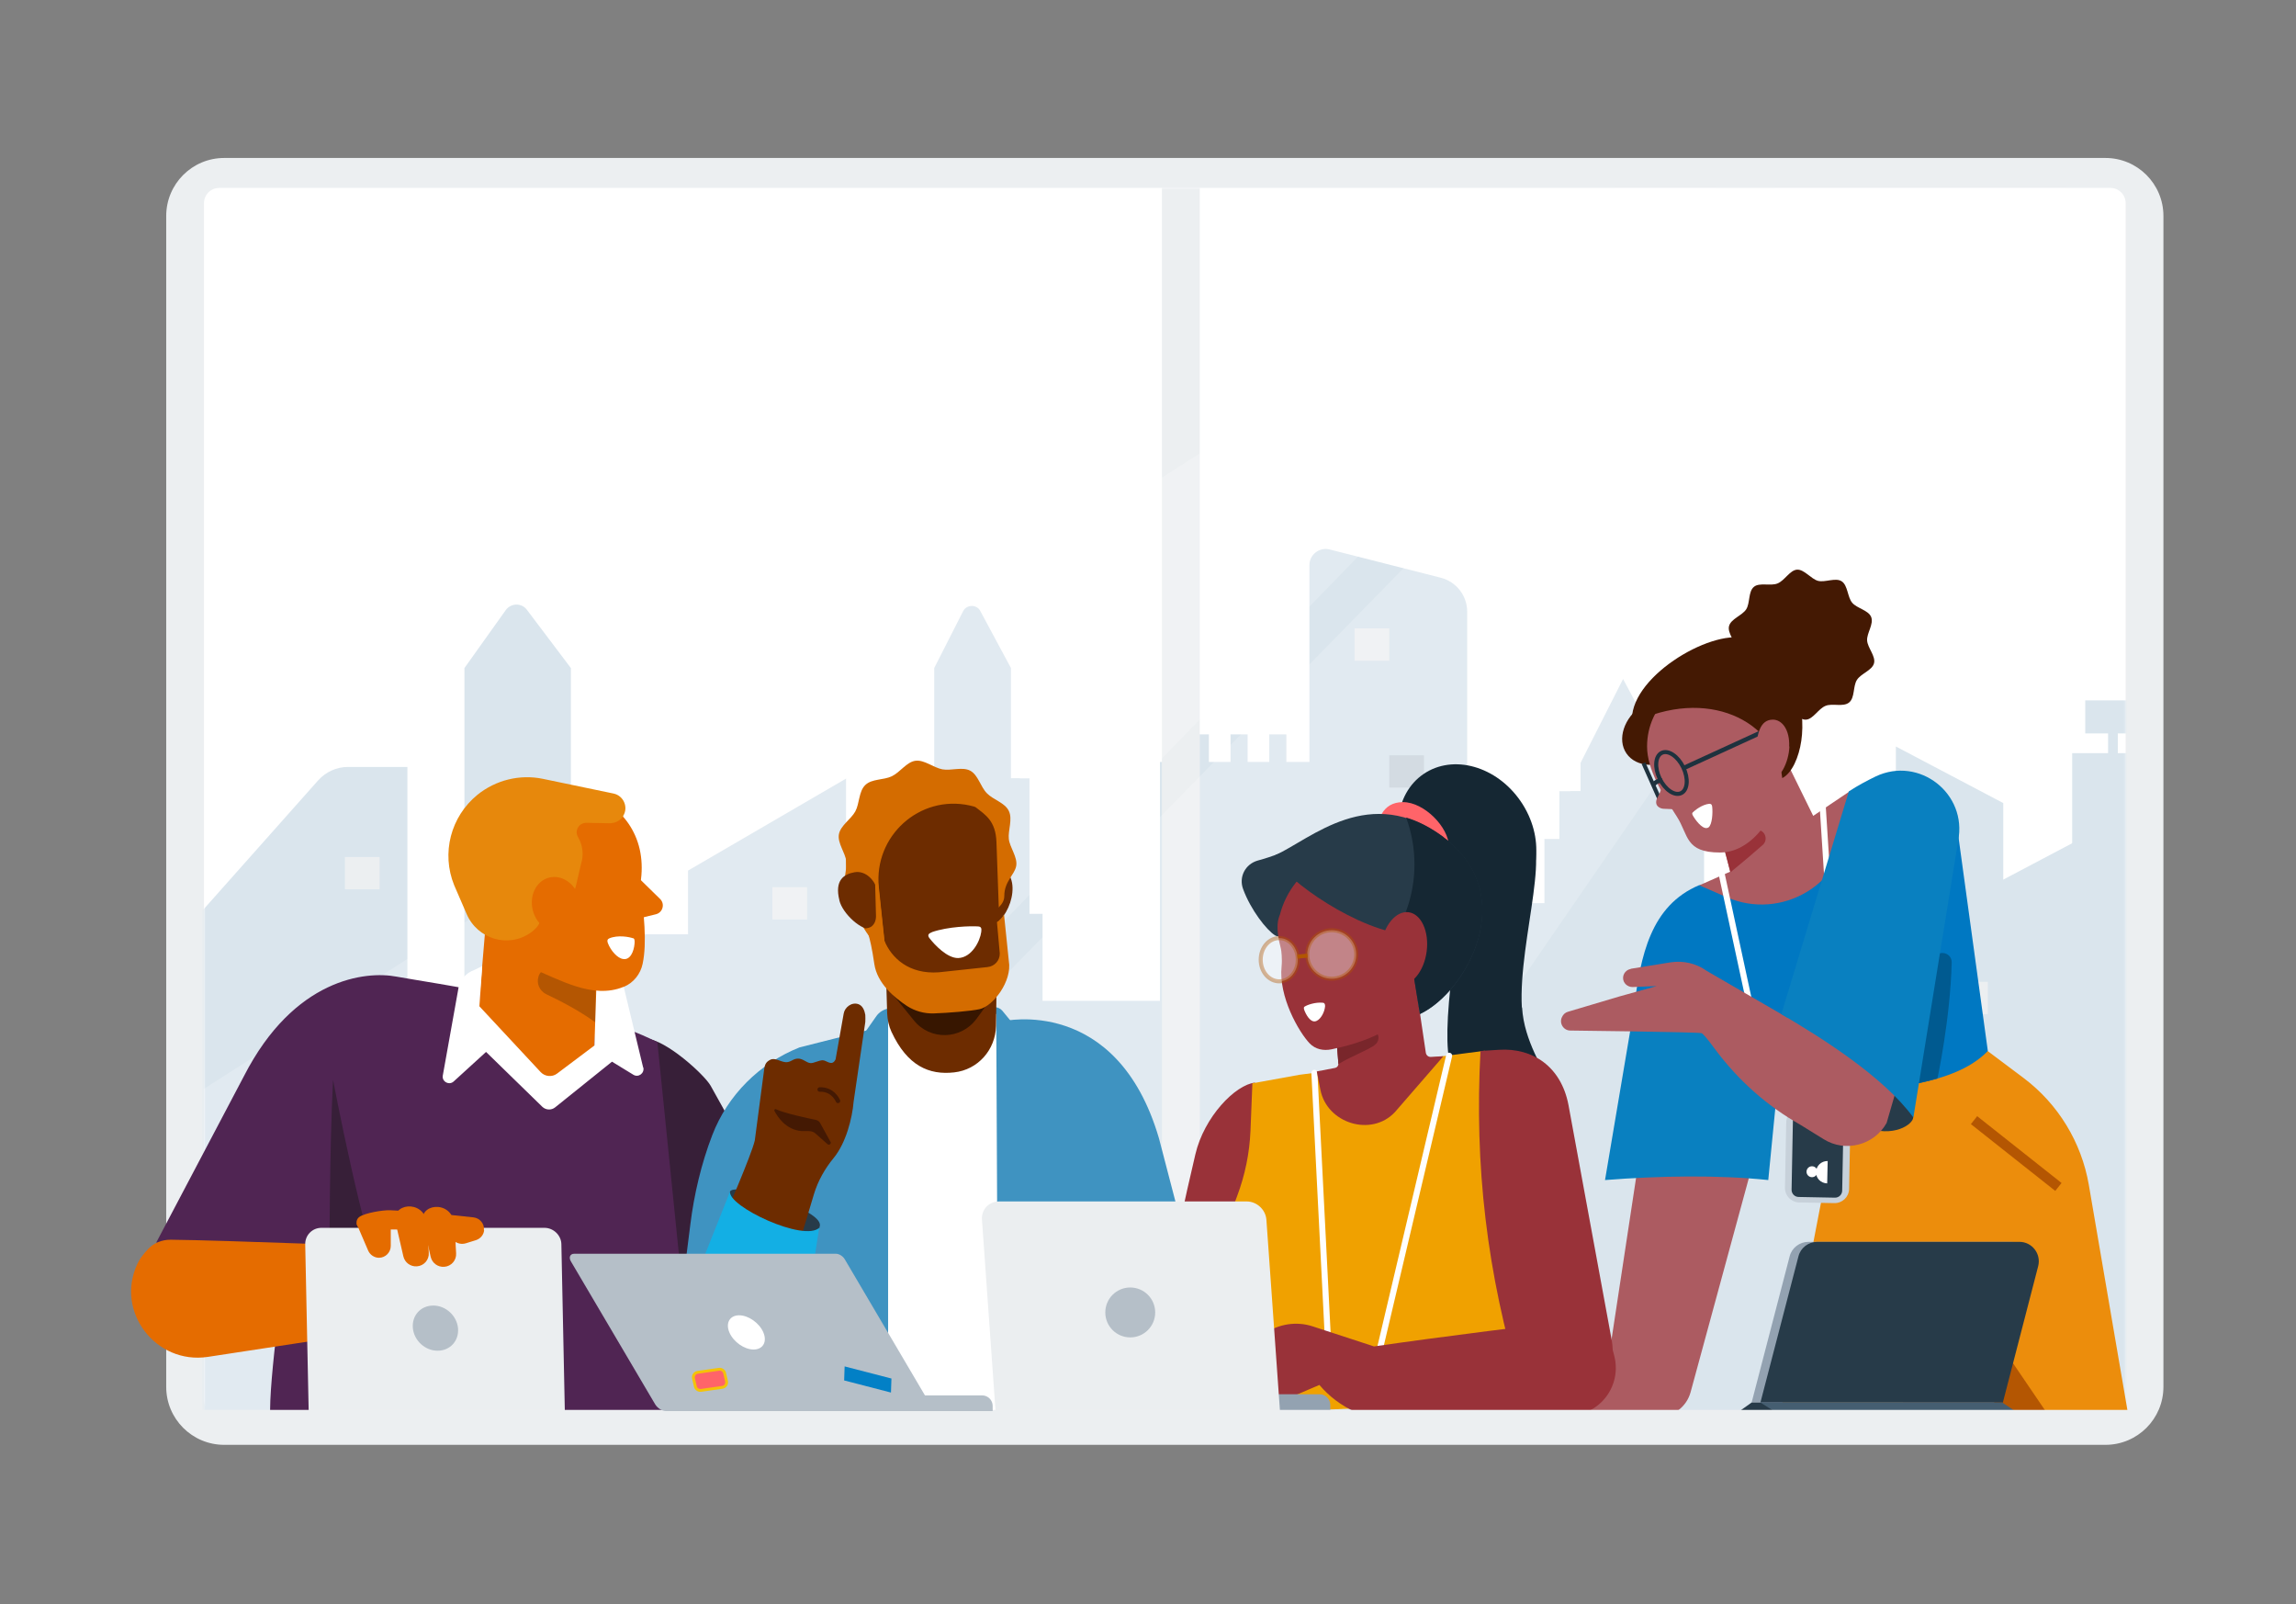 <svg width="1134" height="792" viewBox="0 0 1134 792" fill="none" xmlns="http://www.w3.org/2000/svg">
<rect x="0" y="0" width="1134" height="792" fill="#808080" stroke="none"/>
<path d="M1039.89 78H110.728C94.913 78 82.092 90.821 82.092 106.636V684.764C82.092 700.579 94.913 713.4 110.728 713.4H1039.89C1055.7 713.4 1068.52 700.579 1068.52 684.764V106.636C1068.52 90.821 1055.7 78 1039.89 78Z" fill="#ECEFF1"/>
<path d="M1042.35 92.787H108.264C104.116 92.787 100.753 96.15 100.753 100.298V691.101C100.753 695.249 104.116 698.612 108.264 698.612H1042.35C1046.5 698.612 1049.86 695.249 1049.86 691.101V100.298C1049.86 96.15 1046.5 92.787 1042.35 92.787Z" fill="white"/>
<mask id="mask0_317_70228" style="mask-type:luminance" maskUnits="userSpaceOnUse" x="100" y="92" width="950" height="607">
<path d="M1049.86 92.787H100.753V698.612H1049.86V92.787Z" fill="white"/>
</mask>
<g mask="url(#mask0_317_70228)">
<path d="M586.046 494.166H508.939V696.851H586.046V494.166Z" fill="#DAE5ED"/>
<path d="M461.525 418.469H403.548V696.852H461.525V418.469Z" fill="#DAE5ED"/>
<path d="M237.597 571.859H192.765V696.85H237.597V571.859Z" fill="#DAE5ED"/>
<path d="M417.866 696.852H339.82V429.853L417.866 384.434V696.852Z" fill="#DAE5ED"/>
<path d="M646.605 696.851H724.651V302.044C724.651 294.063 719.253 287.256 711.624 285.261L656.698 271.295C651.652 270.004 646.723 273.877 646.723 279.041V696.851H646.605Z" fill="#DAE5ED"/>
<path d="M96.058 696.851H201.215V378.682H171.874C166.241 378.682 160.842 381.146 157.087 385.371L96.058 454.028V696.968V696.851Z" fill="#DAE5ED"/>
<path d="M764.085 445.932H719.252V696.97H764.085V445.932Z" fill="#DAE5ED"/>
<path d="M342.988 461.305H298.156V696.851H342.988V461.305Z" fill="#DAE5ED"/>
<path d="M514.925 451.211H445.916V696.85H514.925V451.211Z" fill="#DAE5ED"/>
<path d="M503.658 384.314H457.182V696.85H503.658V384.314Z" fill="#DAE5ED"/>
<path d="M508.47 384.314H452.253V696.85H508.47V384.314Z" fill="#DAE5ED"/>
<path d="M461.525 543.224H499.315V329.859L484.175 301.692C482.415 298.289 477.486 298.406 475.725 301.692L461.407 329.859V543.224H461.525Z" fill="#DAE5ED"/>
<path d="M311.77 415.064H229.499V696.969H311.77V415.064Z" fill="#DAE5ED"/>
<path d="M229.382 543.225H281.96V329.86L260.248 301.106C257.666 297.585 252.385 297.703 249.803 301.224L229.382 329.86V543.225Z" fill="#DAE5ED"/>
<path d="M967.943 461.305H925.458V696.851H967.943V461.305Z" fill="#DAE5ED"/>
<path d="M984.961 696.853H1027.45V414.244L984.961 436.66V696.853Z" fill="#DAE5ED"/>
<path d="M841.661 414.244H762.794V696.97H841.661V414.244Z" fill="#DAE5ED"/>
<path d="M828.752 390.652H775.704V696.851H828.752V390.652Z" fill="#DAE5ED"/>
<path d="M834.502 390.652H770.188V696.851H834.502V390.652Z" fill="#DAE5ED"/>
<path d="M780.633 535.478H823.822V376.687L801.641 335.258L780.633 376.687V535.478Z" fill="#DAE5ED"/>
<path d="M940.481 511.889H897.995V696.852H940.481V511.889Z" fill="#DAE5ED"/>
<path d="M899.756 546.158H857.271V696.852H899.756V546.158Z" fill="#DAE5ED"/>
<path d="M857.623 461.422H818.893V696.851H857.623V461.422Z" fill="#DAE5ED"/>
<path d="M989.421 696.851H936.373V368.588L989.421 396.52V696.851Z" fill="#DAE5ED"/>
<path d="M651.299 376.217H572.901V696.968H651.299V376.217Z" fill="#DAE5ED"/>
<path d="M597.078 362.604H588.628V384.433H597.078V362.604Z" fill="#DAE5ED"/>
<path d="M616.208 362.604H607.758V384.433H616.208V362.604Z" fill="#DAE5ED"/>
<path d="M635.338 362.604H626.888V384.433H635.338V362.604Z" fill="#DAE5ED"/>
<path d="M1101.74 371.873H1023.46V696.85H1101.74V371.873Z" fill="#DAE5ED"/>
<path d="M1095.16 345.82H1029.91V362.134H1095.16V345.82Z" fill="#DAE5ED"/>
<path d="M1045.99 353.92H1041.18V380.326H1045.99V353.92Z" fill="#DAE5ED"/>
<path d="M703.291 372.93H686.156V388.891H703.291V372.93Z" fill="#C8D2DB"/>
<path d="M981.792 484.777H964.657V500.739H981.792V484.777Z" fill="#ECEFF1"/>
<path d="M398.618 438.066H381.483V454.028H398.618V438.066Z" fill="#ECEFF1"/>
<path d="M300.386 433.49H283.251V449.452H300.386V433.49Z" fill="#C8D2DB"/>
<path d="M487.579 393.588H470.444V409.549H487.579V393.588Z" fill="#C8D2DB"/>
<path d="M686.156 310.26H669.021V326.221H686.156V310.26Z" fill="#ECEFF1"/>
<path d="M282.195 544.162H265.06V560.123H282.195V544.162Z" fill="#ECEFF1"/>
<path d="M187.484 423.162H170.349V439.123H187.484V423.162Z" fill="#ECEFF1"/>
</g>
<mask id="mask1_317_70228" style="mask-type:luminance" maskUnits="userSpaceOnUse" x="100" y="92" width="950" height="607">
<path d="M1049.86 92.787H100.753V698.612H1049.86V92.787Z" fill="white"/>
</mask>
<g mask="url(#mask1_317_70228)">
<path d="M583.229 -143.111V934.628" stroke="#ECEFF1" stroke-width="18.7" stroke-miterlimit="10"/>
</g>
<path opacity="0.2" d="M1020.52 92.787H876.987L284.073 698.612H603.768L1020.52 92.787Z" fill="white"/>
<path opacity="0.2" d="M847.53 92.787H798.12L100.753 537.591V698.612H259.075L847.53 92.787Z" fill="white"/>
<path d="M447.911 501.092L467.393 517.171L487.579 499.332C487.579 499.215 487.814 499.097 487.931 498.862C489.809 496.633 493.213 496.867 495.09 499.097L517.037 525.856C517.037 525.856 498.024 541.7 472.909 545.807C450.727 547.098 423.499 546.746 410.237 533.954L432.536 502.149C434.179 499.567 436.879 498.041 439.93 497.806C442.981 497.571 446.033 498.862 448.028 501.092H447.911Z" fill="#3F93C1"/>
<path d="M828.404 373.308C837.485 367.067 840.978 356.378 836.205 349.433C831.433 342.489 820.202 341.919 811.121 348.16C802.04 354.401 798.547 365.09 803.32 372.035C808.093 378.979 819.323 379.549 828.404 373.308Z" fill="#441903"/>
<path d="M855.393 331.973C853.985 328.452 857.623 323.992 857.388 320.354C857.153 316.715 853.046 312.608 853.985 309.087C854.924 305.566 860.44 303.923 862.435 300.871C864.43 297.82 863.374 292.069 866.308 289.722C869.007 287.492 874.523 289.487 877.927 288.079C881.447 286.671 884.029 281.507 887.55 281.272C891.071 281.037 894.475 285.849 897.878 286.788C901.399 287.727 906.563 285.028 909.614 287.023C912.666 289.018 912.431 294.769 914.778 297.585C917.126 300.402 922.759 301.224 924.167 304.627C925.576 308.148 921.938 312.608 922.172 316.246C922.407 319.884 926.515 323.992 925.576 327.513C924.637 331.034 919.121 332.559 917.126 335.728C915.131 338.897 916.187 344.53 913.253 346.878C910.319 349.225 905.037 347.112 901.634 348.521C898.113 349.929 895.531 355.093 892.01 355.328C888.489 355.562 885.086 350.751 881.682 349.812C878.279 348.873 872.997 351.572 869.946 349.577C866.895 347.582 867.129 341.831 864.782 339.014C862.435 336.198 856.801 335.376 855.393 331.973Z" fill="#441903"/>
<path d="M390.638 655.189C394.628 613.76 365.757 562.355 350.969 536.066C347.918 530.667 329.023 513.415 319.164 512.828L296.161 661.996L390.638 655.189Z" fill="#371F38"/>
<path d="M608.111 698.847L328.788 700.725L340.994 604.371C342.754 590.052 346.392 574.443 351.791 560.477C359.42 540.643 375.146 525.034 394.863 517.17L438.052 506.256L495.325 504.26C495.325 504.26 551.659 491.116 572.432 562.12L608.111 698.965V698.847Z" fill="#3F93C1"/>
<path d="M438.639 699.902L492.978 701.076L492.039 500.621H438.639V699.902Z" fill="white"/>
<path d="M343.458 699.433H133.497C132.441 683.119 141.125 622.56 141.125 622.56L77.163 613.523L120.47 531.37C145.233 483.016 180.676 479.378 195.699 482.195C210.721 485.012 287.828 495.692 324.68 514.587L343.458 699.55V699.433Z" fill="#502553"/>
<path d="M164.481 533.133C164.481 533.133 179.62 612.939 189.479 633.008L162.72 620.098C162.72 620.098 162.72 568.342 164.481 533.133Z" fill="#371F38"/>
<path d="M1051.62 702.25H878.513L911.844 529.141L981.206 518.578L999.514 532.31C1016.53 545.102 1028.03 563.997 1031.67 585.005L1051.74 702.133L1051.62 702.25Z" fill="#EC8D0C"/>
<path d="M1014.07 702.252H937.899L956.09 617.047L1014.07 702.252Z" fill="#B45602"/>
<path d="M882.218 554.152L881.598 586.42C881.522 590.373 884.666 593.64 888.619 593.716L905.985 594.049C909.938 594.125 913.204 590.982 913.28 587.029L913.9 554.76C913.976 550.807 910.833 547.541 906.88 547.465L889.513 547.131C885.56 547.055 882.294 550.198 882.218 554.152Z" fill="#C7D1DA"/>
<path d="M885.524 553.16L884.866 587.423C884.828 589.367 886.374 590.974 888.318 591.011L906.271 591.356C908.216 591.393 909.822 589.847 909.859 587.903L910.517 553.64C910.554 551.695 909.009 550.089 907.065 550.052L889.111 549.707C887.167 549.67 885.561 551.215 885.524 553.16Z" fill="#273B49"/>
<path d="M894.944 581.248C896.435 581.248 897.643 580.04 897.643 578.549C897.643 577.058 896.435 575.85 894.944 575.85C893.453 575.85 892.245 577.058 892.245 578.549C892.245 580.04 893.453 581.248 894.944 581.248Z" fill="white"/>
<path d="M902.69 573.27C902.69 573.27 902.69 573.27 902.573 573.27C899.521 573.27 897.057 575.617 896.939 578.668C896.822 581.72 899.287 584.184 902.338 584.302C902.338 584.302 902.338 584.302 902.455 584.302L902.69 573.387V573.27Z" fill="white"/>
<path d="M813.612 675.609H769.953V699.434H813.612V675.609Z" fill="#AC5B61"/>
<path d="M808.683 577.494H864.899L834.972 687.463C832.977 694.622 826.522 699.551 819.128 699.551H790.139L808.683 577.494Z" fill="#AC5B61"/>
<path d="M810.208 479.145L883.56 478.793L873.349 582.659C848.703 580.077 819.715 580.546 792.721 582.659L810.208 479.145Z" fill="#0980C0"/>
<path d="M839.314 437.128L966.301 406.027L981.792 518.93C972.755 528.319 958.32 533.131 941.537 535.947L807.04 498.157C810.209 471.868 815.255 447.104 839.314 437.011V437.128Z" fill="#0078C2"/>
<path d="M955.386 472.925C957.733 468.7 964.071 470.461 963.953 475.272C963.249 503.205 956.912 532.545 956.912 532.545C956.912 532.545 946.349 535.479 942.945 535.597L899.639 519.518C902.807 493.229 955.268 472.925 955.268 472.925H955.386Z" fill="#005A90"/>
<path d="M852.811 442.998L839.314 437.13L854.689 430.323L913.84 390.537C913.84 390.537 913.487 399.809 912.901 407.32C910.553 436.661 879.804 454.734 852.811 442.998Z" fill="#AC5B61"/>
<path d="M900.108 396.053L910.201 553.905" stroke="white" stroke-width="3" stroke-miterlimit="10"/>
<path d="M849.877 429.383L871.12 527.85" stroke="white" stroke-width="3" stroke-miterlimit="10"/>
<path d="M751.762 497.453C753.757 531.253 791.547 550.853 732.045 539.821C716.318 536.887 711.154 528.671 717.492 477.384C720.074 456.376 733.57 408.14 751.175 409.9C768.779 411.661 749.766 463.652 751.644 497.453H751.762Z" fill="#152733"/>
<path d="M604.707 657.652L570.906 662.699C570.906 662.699 579.356 616.693 590.388 569.982C594.731 551.439 610.105 535.595 619.846 534.539L616.912 582.658L604.589 657.535L604.707 657.652Z" fill="#993239"/>
<path d="M759.038 690.983L600.364 698.729C599.425 683.824 603.533 667.276 606.232 658.122C607.523 653.897 606.819 649.319 604.589 645.564C598.721 636.175 600.481 617.984 611.044 590.521C614.917 580.193 617.147 569.396 617.616 558.364L618.555 534.891L641.91 530.666L733.336 518.812L759.273 690.983H759.038Z" fill="#F0A100"/>
<path d="M715.731 521.275L675.594 691.216" stroke="white" stroke-width="3" stroke-miterlimit="10" stroke-linecap="round"/>
<path d="M649.187 529.725L657.168 687.108" stroke="white" stroke-width="3" stroke-miterlimit="10" stroke-linecap="round"/>
<path d="M746.217 445.385C760.835 435.413 763.032 413.178 751.124 395.723C739.217 378.267 717.714 372.2 703.096 382.171C688.478 392.143 686.28 414.377 698.188 431.833C710.096 449.289 731.599 455.356 746.217 445.385Z" fill="#152733"/>
<path d="M712.797 521.629L688.973 549.091C677.354 561.532 655.29 554.725 652.121 537.942L650.361 529.022L659.515 527.262C660.454 527.027 661.041 526.206 661.041 525.267L659.28 502.968L699.066 485.129L704.23 519.868C704.465 521.042 705.404 521.863 706.577 521.863L712.797 521.511V521.629Z" fill="#993239"/>
<path d="M777.816 684.41L751.175 684.644C734.275 628.545 728.172 575.38 731.223 518.929L740.378 518.342C757.043 517.286 771.009 526.675 774.647 545.453L796.125 662.228C798.237 673.73 789.435 684.41 777.699 684.41H777.816Z" fill="#993239"/>
<path d="M632.404 461.305C620.198 451.447 630.292 430.087 631.817 427.857C633.343 425.627 649.304 449.804 632.404 461.305Z" fill="#273B49"/>
<path d="M678.88 516.112C674.42 519.046 667.965 521.276 661.041 525.383L659.045 500.15L678.058 508.366C681.344 509.657 681.814 514.117 678.88 515.994V516.112Z" fill="#79262B"/>
<path d="M715.731 417.997C715.731 427.386 707.985 431.729 697.423 431.729C686.86 431.729 679.701 424.335 679.701 414.829C679.701 405.322 682.518 396.051 692.963 396.051C703.408 396.051 715.614 408.491 715.614 417.997H715.731Z" fill="#FF6469"/>
<path d="M660.337 437.245L632.874 461.656C632.052 462.478 630.761 462.478 629.822 461.891C625.48 459.191 617.734 449.216 613.979 439.005C611.749 433.02 615.035 426.682 621.138 424.922C628.884 422.809 634.165 420.697 644.375 415.767C645.432 415.181 646.84 415.533 647.544 416.472L660.806 433.724C661.628 434.78 661.51 436.306 660.454 437.245H660.337Z" fill="#273B49"/>
<path d="M676.532 436.189C670.782 431.612 663.857 427.621 654.116 424.805C643.202 429.264 634.986 440.414 632.169 451.563C631.348 453.793 629.705 457.314 632.639 468.463C632.874 469.285 633.343 473.627 632.991 477.031C631.348 492.053 641.558 509.658 646.84 515.174C649.656 518.108 653.647 518.929 657.637 518.108C671.251 515.291 695.193 508.367 701.648 489.354C702.822 486.068 691.203 471.632 691.203 466.351C691.085 454.615 685.804 443.465 676.532 436.071V436.189Z" fill="#993239"/>
<path d="M644.258 497.099C645.549 496.16 649.656 494.752 653.295 495.104C653.999 495.104 654.468 495.574 654.468 496.747C654.234 499.799 652.356 503.085 650.361 504.024C647.896 505.315 645.666 502.263 644.375 499.212C643.906 498.038 643.788 497.334 644.375 496.982L644.258 497.099Z" fill="white"/>
<path d="M691.32 460.952C665.383 456.844 629.94 430.32 629.705 422.34C647.544 414.242 676.65 386.31 713.032 413.538C750.94 441.939 724.416 489.823 701.296 500.738L698.362 482.664L691.32 460.952Z" fill="#273B49"/>
<path d="M713.15 413.421C706.695 408.609 700.474 405.44 694.489 403.68C697.188 410.956 698.597 418.702 698.597 426.8C698.597 439.006 695.311 450.507 689.442 460.483C690.029 460.6 690.733 460.718 691.32 460.835L698.362 482.547L701.296 500.621C724.534 489.589 751.058 441.705 713.032 413.421H713.15Z" fill="#152733"/>
<path d="M704.624 469.844C705.944 459.95 701.962 451.255 695.73 450.424C689.498 449.592 683.376 456.939 682.056 466.833C680.735 476.727 684.717 485.422 690.949 486.254C697.181 487.085 703.304 479.738 704.624 469.844Z" fill="#993239"/>
<path opacity="0.4" d="M631.817 484.542C636.873 484.542 640.972 479.76 640.972 473.862C640.972 467.963 636.873 463.182 631.817 463.182C626.762 463.182 622.663 467.963 622.663 473.862C622.663 479.76 626.762 484.542 631.817 484.542Z" fill="white" stroke="#B25602" stroke-width="2" stroke-miterlimit="10"/>
<path opacity="0.4" d="M657.755 483.251C664.431 483.251 669.843 477.891 669.843 471.28C669.843 464.668 664.431 459.309 657.755 459.309C651.078 459.309 645.666 464.668 645.666 471.28C645.666 477.891 651.078 483.251 657.755 483.251Z" fill="white" stroke="#B25602" stroke-width="2" stroke-miterlimit="10"/>
<path d="M640.737 472.335L645.783 471.865" stroke="#B25602" stroke-width="2" stroke-miterlimit="10"/>
<path d="M792.134 650.258C759.742 654.013 709.863 660.234 678.645 664.811L648.483 654.952C640.385 652.253 631.465 653.661 624.423 658.591C612.687 666.806 595.67 679.129 592.97 682.532C588.745 687.814 599.542 693.212 611.161 691.335L635.221 690.865L651.651 683.823C661.392 695.325 675.828 701.78 690.968 701.545L775.234 698.963C790.374 698.494 801.054 684.176 797.298 669.505L792.369 650.375L792.134 650.258Z" fill="#993239"/>
<path d="M651.77 688.4H594.262V696.498H657.051V693.799C657.051 690.865 654.704 688.4 651.652 688.4H651.77Z" fill="#93A2B1"/>
<path d="M632.17 696.5H491.687L484.997 602.258C484.645 597.211 488.401 593.221 493.448 593.221H615.739C620.786 593.221 625.128 597.328 625.48 602.258L632.17 696.5Z" fill="#EBEEF0"/>
<path d="M558.231 660.351C565.037 660.351 570.555 654.834 570.555 648.028C570.555 641.222 565.037 635.705 558.231 635.705C551.426 635.705 545.908 641.222 545.908 648.028C545.908 654.834 551.426 660.351 558.231 660.351Z" fill="#B5BFC8"/>
<path d="M869.946 443.114L855.98 436.425L843.539 385.137L880.156 371.523L897.291 406.38L869.946 443.114Z" fill="#AC5B61"/>
<path d="M870.65 417.178C866.66 420.699 861.027 425.511 854.689 430.675L847.765 405.207L868.655 409.784C872.176 410.606 873.232 414.948 870.533 417.295L870.65 417.178Z" fill="#993239"/>
<path d="M811.734 376.805L820.654 396.874" stroke="#1E323E" stroke-width="2" stroke-miterlimit="10"/>
<path d="M880.509 378.567C880.509 399.34 866.777 420.935 849.525 420.935C832.273 420.935 834.033 412.367 828.283 403.33C821.123 392.181 813.495 379.858 813.495 368.591C813.495 347.818 831.334 333.734 848.704 333.734C866.073 333.734 880.509 357.911 880.509 378.684V378.567Z" fill="#AC5B61"/>
<path d="M832.742 399.81L821.827 399.34C820.302 399.34 818.424 398.401 818.072 396.876C817.837 395.937 818.072 394.998 818.424 394.176C820.067 391.594 821.593 386.196 823.823 381.971L832.625 399.927L832.742 399.81Z" fill="#AC5B61"/>
<path d="M831.686 379.154L871.12 361.08" stroke="#1E323E" stroke-width="2.2" stroke-miterlimit="10"/>
<path d="M816.781 387.251C817.72 386.077 819.128 385.373 820.889 385.373" stroke="#1E323E" stroke-width="2.2" stroke-miterlimit="10"/>
<path d="M830.345 391.6C833.555 390.049 834.007 384.344 831.355 378.859C828.703 373.373 823.952 370.184 820.742 371.736C817.533 373.287 817.08 378.992 819.732 384.477C822.384 389.963 827.136 393.152 830.345 391.6Z" stroke="#1E323E" stroke-width="2" stroke-miterlimit="10"/>
<path d="M880.274 384.315C877.222 355.679 842.953 338.896 806.101 357.087C803.753 334.906 844.596 310.729 861.613 315.189C887.081 321.878 892.01 350.045 889.663 365.772C888.489 373.87 885.086 381.733 880.274 384.198V384.315Z" fill="#441903"/>
<path d="M883.795 368.59C883.443 376.805 878.983 385.138 874.288 384.903C869.594 384.669 867.012 378.683 867.364 370.468C867.716 362.252 869.359 355.445 875.462 355.328C880.156 355.211 884.029 360.375 883.677 368.59H883.795Z" fill="#AC5B61"/>
<path d="M836.028 401.215C837.084 400.042 840.723 397.225 844.244 396.873C844.948 396.873 845.534 397.108 845.652 398.281C846.004 401.333 845.652 407.084 843.891 408.492C841.662 410.135 838.258 406.145 836.498 403.328C835.793 402.272 835.559 401.568 836.028 401.098V401.215Z" fill="white"/>
<path d="M944.94 551.675C944.94 555.196 934.965 562.003 921.116 556.487C907.267 550.971 928.04 529.729 928.04 529.729L942.593 536.066L944.94 551.793V551.675Z" fill="#273B49"/>
<path d="M805.514 478.324L825.113 475.155C831.334 474.216 837.789 475.624 842.953 479.38L882.856 502.5L884.381 495.341C902.338 498.158 921.351 511.068 940.481 524.564L931.796 554.492C925.576 565.524 911.375 569.162 900.695 562.472L889.311 555.431C872.645 546.042 858.327 533.249 846.943 517.875C843.774 513.532 841.075 510.246 840.371 510.129C838.023 509.542 775.587 508.838 775.587 508.838C772.183 508.838 769.953 505.199 771.479 502.148C772.066 500.857 773.122 499.918 774.413 499.566L799.646 492.055L818.189 486.891L806.335 487.36C803.754 487.36 801.641 485.365 801.641 482.901C801.641 480.671 803.284 478.793 805.397 478.441L805.514 478.324Z" fill="#AC5B61"/>
<path d="M944.941 551.675C930.153 531.488 899.404 512.241 879.804 500.739L913.135 390.771C917.595 387.837 922.055 385.49 926.397 383.377C947.875 373.167 971.817 391.827 967.122 415.182L945.058 551.557L944.941 551.675Z" fill="#0980C0"/>
<path d="M984.727 692.509H865.134L883.912 620.331C884.969 616.106 888.841 613.172 893.184 613.172H993.059C999.279 613.172 1003.86 619.04 1002.33 625.143L984.844 692.626L984.727 692.509Z" fill="#93A2B1"/>
<path d="M989.069 692.509H869.477L888.255 620.331C889.311 616.106 893.184 613.172 897.526 613.172H997.402C1003.62 613.172 1008.2 619.04 1006.67 625.143L989.186 692.626L989.069 692.509Z" fill="#273B49"/>
<path d="M1003.5 702.249H869.476V692.508H988.951L1003.5 702.249Z" fill="#455E71"/>
<path d="M851.403 702.249H884.851L869.476 692.508H865.134L851.403 702.249Z" fill="#273B49"/>
<path d="M974.985 553.084L1016.65 586.063" stroke="#B45602" stroke-width="5" stroke-miterlimit="10"/>
<path d="M235.367 510.129L275.505 543.694L293.227 520.457L297.1 468.817L240.531 448.748L235.367 510.129Z" fill="#E56C00"/>
<path d="M294.049 479.497L273.393 477.384C270.224 477.032 267.173 478.91 265.999 481.961C265.999 481.961 265.999 481.961 265.999 482.079C264.825 485.482 266.468 489.238 269.755 490.881C275.975 493.815 286.42 499.096 294.401 505.082L294.049 479.497Z" fill="#B45602"/>
<path d="M317.638 527.028L307.663 485.599C306.724 481.96 303.79 479.261 300.151 478.674L294.87 477.853L293.579 516.23L275.153 530.079C272.689 531.957 269.168 531.605 267.055 529.375L236.776 496.865L238.184 477.031L234.311 478.909C229.851 480.435 226.682 484.425 226.213 489.12L218.702 531.018C218.115 534.069 221.871 536.065 224.1 533.952L240.062 519.399L267.877 546.51C269.637 548.153 272.336 548.27 274.214 546.744L302.264 524.211L312.826 530.666C315.291 532.192 318.342 529.962 317.756 527.145L317.638 527.028Z" fill="white"/>
<path d="M315.526 417.647C320.573 435.839 312.005 460.719 292.288 466.236C272.571 471.752 252.502 461.424 247.456 443.232C242.409 425.041 252.972 398.517 272.689 393.001C292.406 387.485 310.479 399.456 315.526 417.647Z" fill="#E56C00"/>
<path d="M306.372 440.298L313.296 433.491C313.883 432.904 314.822 432.904 315.409 433.491L325.971 443.819C328.553 446.283 327.38 450.626 323.859 451.447L312.24 454.264C311.536 454.499 310.832 454.029 310.48 453.325L306.137 441.824C305.902 441.237 306.137 440.65 306.489 440.298H306.372Z" fill="#E56C00"/>
<path d="M308.015 487.244C292.64 493.582 276.092 483.488 261.539 477.62L263.652 434.9L316.23 436.543C317.991 450.979 319.634 465.297 317.404 475.86C316.348 480.906 312.944 485.249 308.132 487.244H308.015Z" fill="#E56C00"/>
<path d="M301.912 406.498L289.589 406.263C285.951 406.263 283.604 410.136 285.481 413.305C287.829 417.295 288.415 422.107 287.007 426.449L284.66 436.542C282.547 445.697 275.623 452.856 266.586 455.32C265.882 457.316 264.239 458.959 262.126 460.484C251.094 468.348 235.72 463.653 230.438 451.213L224.336 437.129C217.881 421.285 222.575 403.211 235.837 392.414C244.874 385.138 256.728 382.204 268.112 384.551L303.086 391.827C308.015 392.884 310.48 398.634 307.78 402.859V403.094C306.372 404.972 304.377 406.263 302.029 406.38L301.912 406.498Z" fill="#E7880C"/>
<path d="M312.709 463.301C310.832 462.597 305.198 461.541 300.973 463.301C300.152 463.653 299.682 464.24 300.269 465.766C301.677 469.404 304.964 473.16 307.78 473.512C311.184 474.099 313.062 469.991 313.414 465.883C313.531 464.24 313.414 463.419 312.592 463.184L312.709 463.301Z" fill="white"/>
<path d="M278.331 459.849C284.64 458.1 288.111 450.757 286.084 443.449C284.058 436.141 277.301 431.636 270.992 433.385C264.684 435.134 261.213 442.477 263.239 449.785C265.266 457.093 272.023 461.599 278.331 459.849Z" fill="#E56C00"/>
<path d="M196.403 655.657L102.631 669.975C76.928 673.848 56.742 647.559 67.891 623.969C68.478 622.795 69.065 621.739 69.652 620.917L70.121 620.331C71.06 619.04 72.117 617.749 73.29 616.575C76.107 613.641 80.097 612.115 84.205 612.115C110.025 612.35 199.22 615.871 199.22 615.871L196.403 655.657Z" fill="#E56C00"/>
<path d="M152.51 699.434H279.026L277.266 614.463C277.266 610.004 273.393 606.248 268.933 606.248H158.73C154.27 606.248 150.632 609.886 150.749 614.463L152.51 699.434Z" fill="#EBEEF0"/>
<path d="M203.914 655.774C204.501 661.877 209.9 666.924 216.12 666.924C222.34 666.924 226.8 661.995 226.213 655.774C225.626 649.672 220.228 644.625 214.007 644.625C207.787 644.625 203.327 649.554 203.914 655.774Z" fill="#B5BFC8"/>
<path d="M187.249 621.037C184.902 621.037 182.789 619.629 181.85 617.516L176.099 604.137H193V615.169C193 618.338 190.418 621.037 187.131 621.037H187.249Z" fill="#E56C00"/>
<path d="M239.123 607.421C238.888 609.769 237.245 611.646 235.015 612.351L230.086 613.876C225.861 615.167 221.636 611.764 222.105 607.304L222.81 599.91L233.842 601.084C237.01 601.436 239.358 604.253 239.006 607.421H239.123Z" fill="#E56C00"/>
<path d="M211.895 607.068H179.503C176.217 607.068 174.809 602.843 177.508 600.848C180.325 598.853 189.127 597.444 192.648 597.562L204.267 598.148L212.012 607.068H211.895Z" fill="#E56C00"/>
<path d="M195.582 604.018C192.53 594.042 209.196 591.93 210.839 603.666C211.66 609.417 211.308 612.468 211.778 618.571C212.012 621.974 209.43 625.026 205.91 625.261C202.741 625.495 199.924 623.383 199.22 620.331L195.464 604.018H195.582Z" fill="#E56C00"/>
<path d="M209.078 604.254C206.027 594.278 222.693 592.166 224.336 603.902C225.157 609.653 224.805 612.704 225.274 618.807C225.509 622.211 222.927 625.262 219.406 625.497C216.238 625.732 213.421 623.619 212.717 620.568L208.961 604.254H209.078Z" fill="#E56C00"/>
<path d="M471.266 529.493C458.943 530.901 448.146 526.324 440.282 509.424C438.991 506.607 438.287 503.438 438.17 500.27L435.823 420.346L493.213 421.285L491.922 506.607C491.687 518.343 483.002 528.202 471.266 529.493Z" fill="#6D2C00"/>
<path d="M440.752 490.764L451.432 503.908C459.412 513.767 474.552 513.415 482.181 503.204C484.763 499.801 487.345 496.163 489.574 492.407L440.752 490.646V490.764Z" fill="#371600"/>
<path d="M492.978 420.817C498.611 457.668 480.89 471.4 460.234 473.982C439.578 476.564 422.678 465.884 418.101 430.323C415.636 410.724 430.306 392.65 450.962 390.068C471.618 387.486 489.927 401.217 492.978 420.817Z" fill="#D46C00"/>
<path d="M482.415 438.185C480.655 444.405 482.415 454.967 487.579 456.376C496.734 458.723 506.24 434.664 494.973 428.796C490.161 426.331 485.232 428.796 482.533 438.185H482.415Z" fill="#6D2C00"/>
<path d="M1060.78 696.146H91.716V703.775H1060.78V696.146Z" fill="#ECEFF1"/>
<path d="M404.839 606.013C403.782 608.595 392.75 612.937 379.254 607.069C365.757 601.201 359.537 590.873 360.593 588.291C361.649 585.709 376.32 588.291 389.816 594.042C403.313 599.91 405.895 603.431 404.721 606.013H404.839Z" fill="#273B49"/>
<path d="M357.542 601.553C357.542 601.553 371.39 569.748 372.799 563.058L377.493 527.497C377.845 525.854 378.08 524.446 380.427 523.272C382.774 522.099 385.356 524.211 387.938 524.446C390.52 524.68 391.577 522.685 394.159 522.685C396.741 522.685 398.266 524.798 400.379 524.915C401.787 525.033 404.486 523.507 406.364 523.507C408.242 523.507 410.941 526.793 412.702 523.037L416.692 500.504C417.162 497.452 420.565 494.636 423.969 495.809C426.198 496.631 427.02 499.096 427.372 501.091C427.489 502.264 427.372 503.438 427.372 504.612L421.621 543.811C420.917 552.378 417.748 564.466 411.763 571.743C407.42 577.024 404.017 583.01 402.022 589.582L389.347 631.832L357.659 601.553H357.542Z" fill="#6D2C00"/>
<path d="M404.604 606.247L392.868 681.477L327.614 671.149L360.593 588.291C359.185 595.567 397.327 613.524 404.721 606.13L404.604 606.247Z" fill="#13AFE4"/>
<path d="M410.237 563.88L405.778 555.782L405.073 554.491C404.604 553.669 403.9 553.2 402.961 552.965C399.088 552.144 387.821 549.796 383.244 547.684C382.775 547.449 382.188 548.036 382.54 548.623C384.065 551.44 388.173 557.894 395.919 558.481C397.327 558.481 398.384 558.481 399.44 558.481C400.614 558.481 401.787 558.833 402.609 559.537L408.712 564.936C409.533 565.64 410.707 564.701 410.237 563.763V563.88Z" fill="#441903"/>
<path d="M413.876 543.578C413.876 543.578 411.528 537.71 404.839 537.944" stroke="#441903" stroke-width="2.2" stroke-miterlimit="10" stroke-linecap="round"/>
<path d="M417.983 439.126C415.988 435.018 418.453 429.502 417.983 425.277C417.514 421.052 413.523 416.24 414.345 411.898C415.166 407.555 420.33 404.504 422.443 400.631C424.555 396.758 424.086 390.773 427.372 387.604C430.658 384.435 436.409 385.257 440.517 383.261C444.624 381.266 447.793 376.22 452.136 375.633C456.478 375.046 461.055 379.036 465.398 379.858C469.74 380.679 475.373 378.45 479.246 380.562C483.119 382.675 484.293 388.543 487.462 391.712C490.513 394.88 496.264 396.289 498.259 400.396C500.254 404.504 497.79 410.02 498.259 414.245C498.728 418.47 502.719 423.282 501.897 427.624C501.076 431.967 496.029 435.253 496.029 442.295C496.029 446.754 492.156 448.75 488.87 451.918C485.584 455.087 479.833 454.266 475.725 456.261C471.618 458.256 468.449 463.303 464.107 463.889C459.647 464.476 455.187 460.486 450.845 459.664C446.502 458.843 440.869 461.073 436.996 458.96C433.123 456.848 431.832 450.98 428.781 447.811C425.729 444.642 419.978 443.234 417.983 439.126Z" fill="#D46C00"/>
<path d="M414.58 444.64C416.223 451.213 425.612 459.78 430.893 458.841C436.175 457.902 434.884 447.926 433.71 441.119C432.536 434.43 427.372 429.735 422.091 430.674C416.81 431.613 412.115 434.547 414.58 444.523V444.64Z" fill="#6D2C00"/>
<path d="M474.787 495.105C474.787 495.105 453.896 500.856 438.756 482.665L434.062 438.067C431.48 412.834 454.131 392.296 478.894 397.695C480.537 398.047 481.711 398.399 481.946 398.633C486.758 402.389 491.804 405.323 492.156 415.886L493.799 461.892C495.795 477.384 491.1 492.523 474.787 495.223V495.105Z" fill="#6D2C00"/>
<path d="M460.351 460.251C458.825 460.838 457.886 461.542 458.943 463.067C461.642 466.588 467.862 473.161 473.261 473.043C479.951 472.809 484.058 464.71 484.645 460.133C484.88 458.373 484.645 457.551 483.119 457.434C479.364 457.199 468.449 457.434 460.234 460.251H460.351Z" fill="white"/>
<path d="M496.029 451.68H495.794C494.738 453.206 493.682 454.38 492.391 455.201L493.799 470.81C493.799 474.331 491.217 477.148 487.696 477.5L463.637 480.082C448.967 481.138 440.282 473.04 436.761 464.355L433.475 434.311L432.184 434.545L432.654 452.267C432.654 454.497 431.949 456.375 430.306 457.548C429.602 458.018 428.663 458.252 427.842 458.37H427.607C427.607 458.37 429.602 460.482 431.832 475.974C433.24 485.598 441.808 492.64 448.028 496.747C451.901 499.212 456.478 500.503 461.055 500.386C468.332 500.151 479.716 499.212 483.824 498.273C490.396 496.865 500.02 484.542 498.259 474.448L495.912 451.798L496.029 451.68Z" fill="#D46C00"/>
<path d="M492.274 454.613V455.318C493.565 454.496 494.738 453.322 495.677 451.914" fill="#6D2C00"/>
<path d="M485.115 688.988H429.837V696.734H490.279V694.152C490.279 691.336 487.931 688.988 485.115 688.988Z" fill="#B5BFC8"/>
<path d="M461.525 696.735H328.905C327.027 696.735 324.798 695.327 323.624 693.449L281.96 622.797C280.787 620.801 281.608 619.041 283.603 619.041H412.819C414.462 619.041 416.34 620.215 417.279 621.858L461.407 696.735H461.525Z" fill="#B5BFC8"/>
<path d="M377.024 657.888C379.019 662.582 376.789 666.338 372.212 666.338C367.635 666.338 362.236 662.582 360.241 657.888C358.246 653.193 360.476 649.438 365.053 649.438C369.63 649.438 375.029 653.193 377.024 657.888Z" fill="white"/>
<path d="M416.927 681.596L440.048 687.582L440.282 680.657L417.162 674.672L416.927 681.596Z" fill="#0280C6"/>
<path d="M346.158 686.523L356.838 684.997C358.246 684.762 359.185 683.354 358.833 681.946L357.894 677.955C357.659 676.782 356.368 675.96 355.194 676.078L344.514 677.603C343.106 677.838 342.167 679.246 342.519 680.655L343.458 684.645C343.693 685.819 344.984 686.64 346.158 686.523Z" fill="#FF6469" stroke="#F4C308" stroke-width="1.4" stroke-miterlimit="10"/>
</svg>
